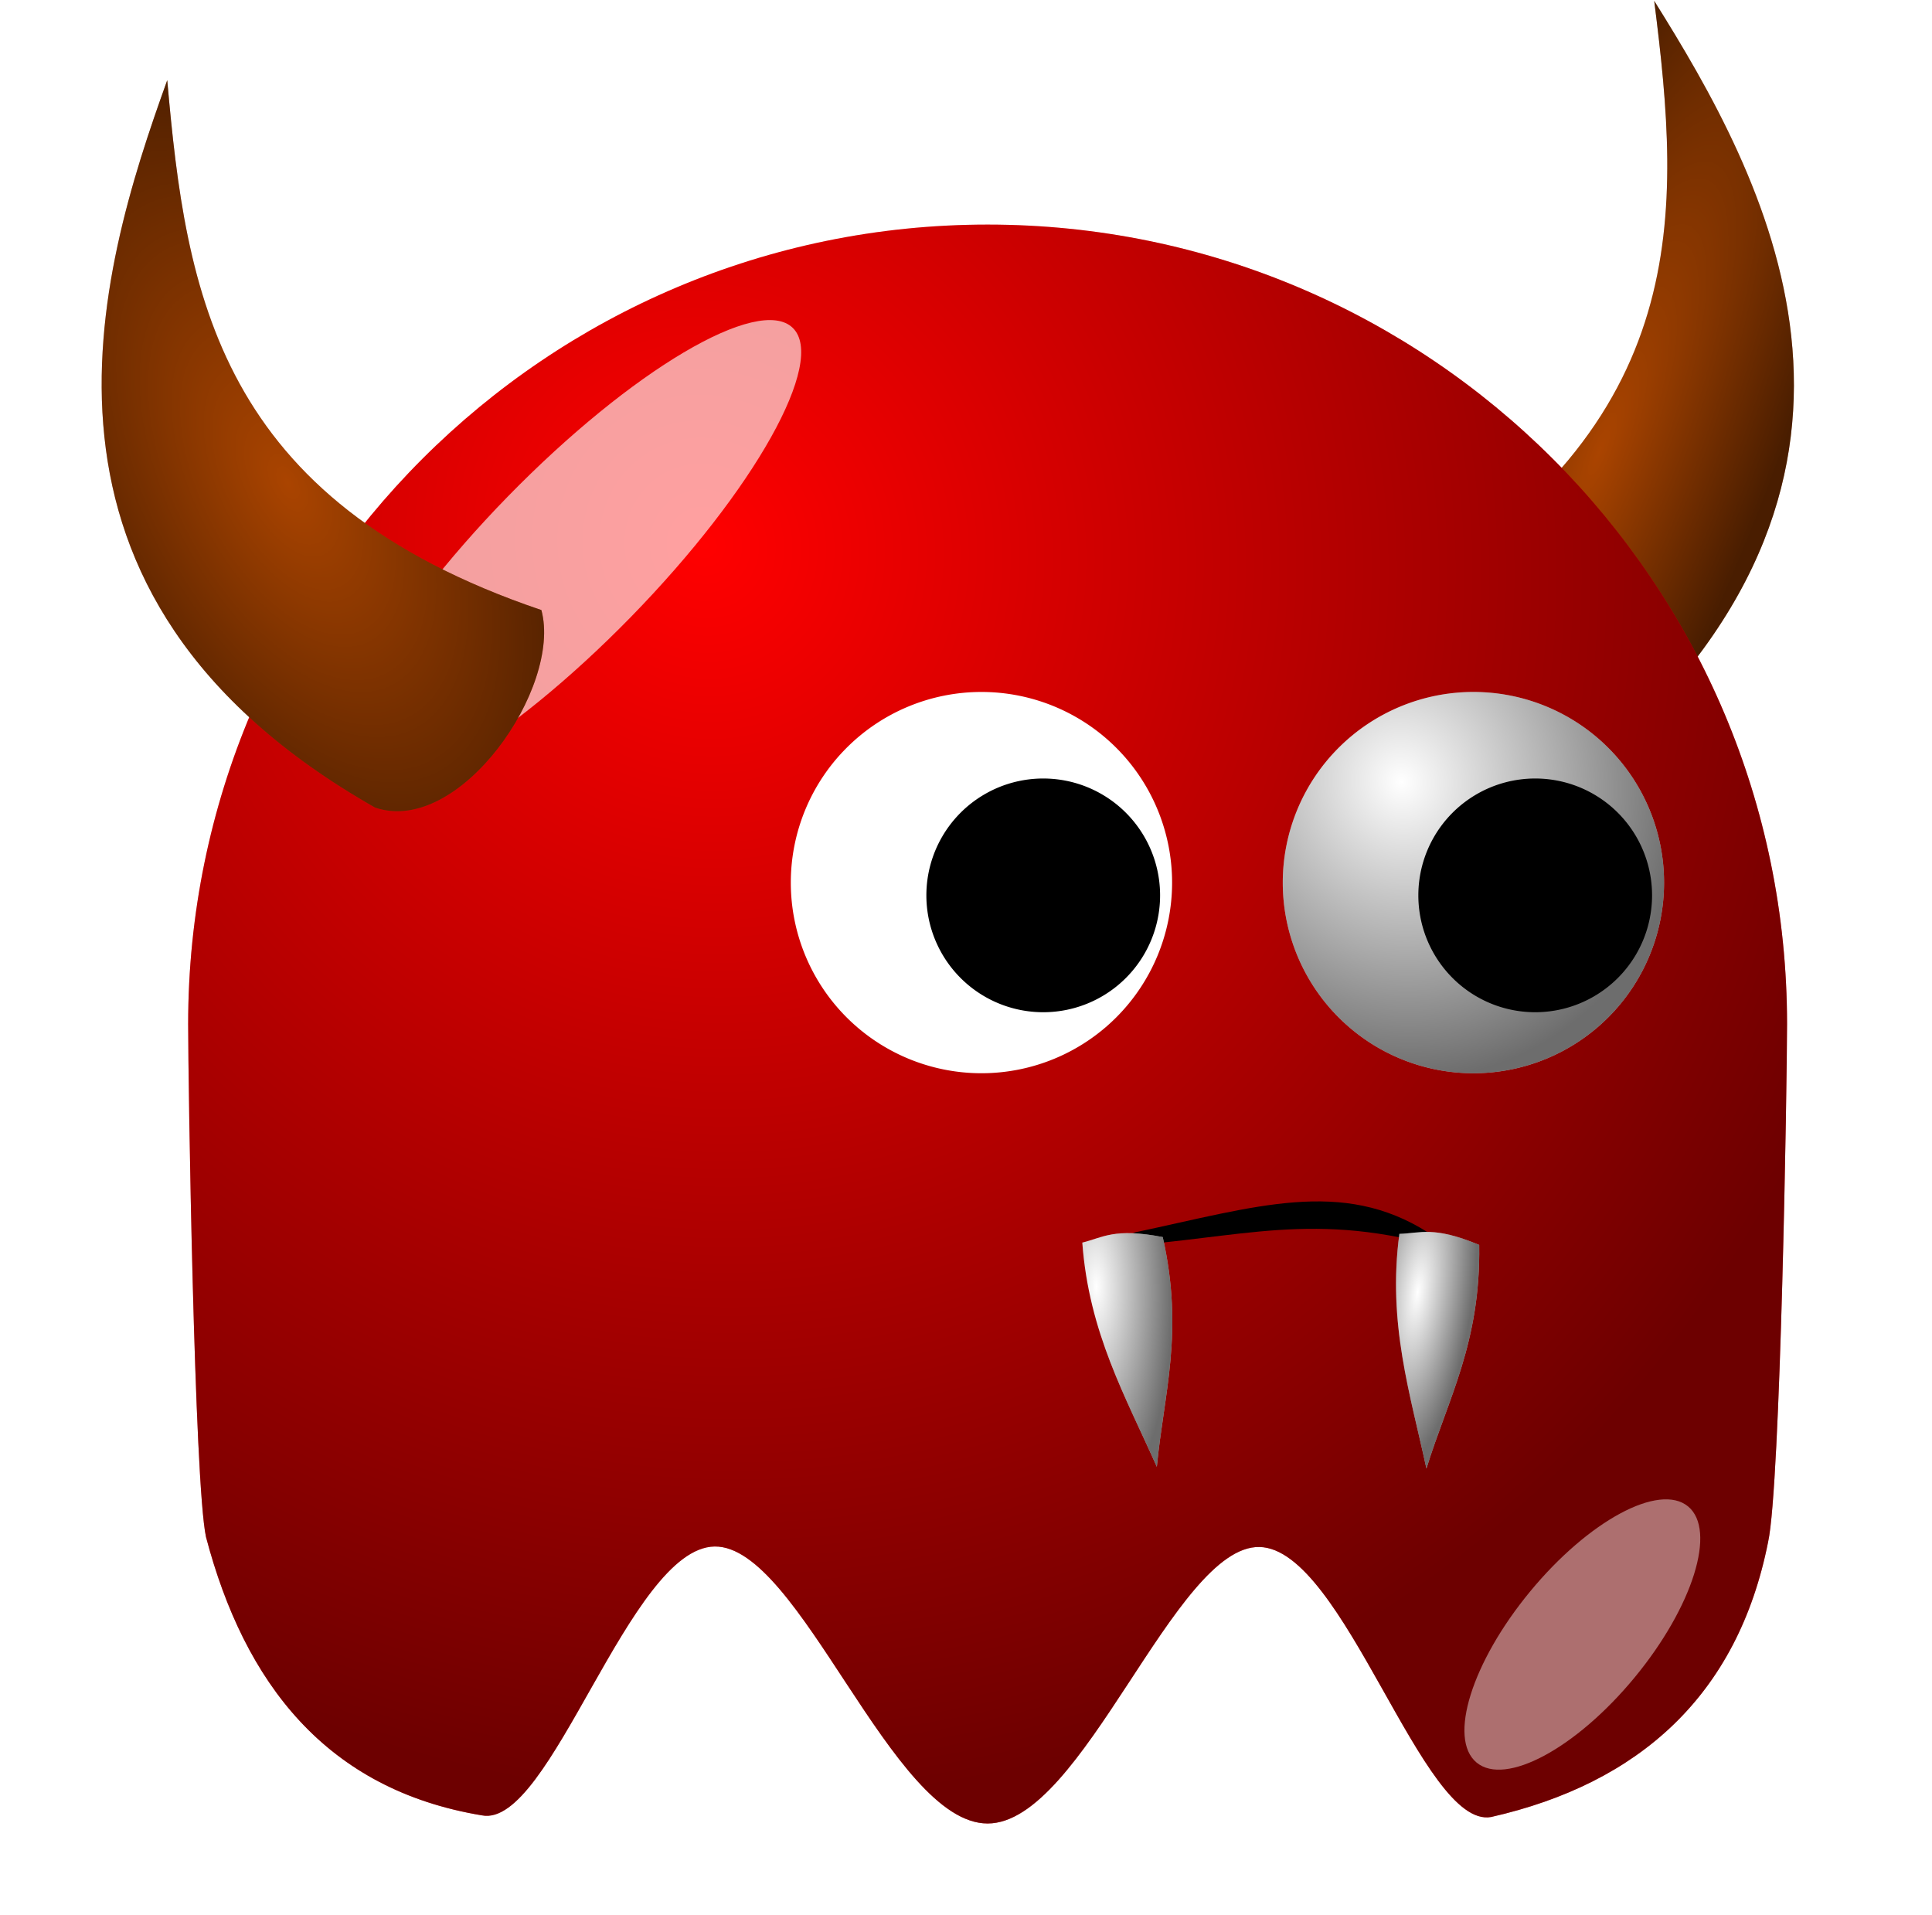<?xml version="1.0" encoding="UTF-8" standalone="no"?>
<svg
    xmlns:rdf="http://www.w3.org/1999/02/22-rdf-syntax-ns#"
    xmlns="http://www.w3.org/2000/svg"
    xmlns:xlink="http://www.w3.org/1999/xlink"
    xmlns:cc="http://web.resource.org/cc/"
    xmlns:undefined="http://www.inkscape.org/namespaces/inkscape"
    xmlns:dc="http://purl.org/dc/elements/1.1/"
    xmlns:svg="http://www.w3.org/2000/svg"
    xmlns:inkscape="http://www.inkscape.org/namespaces/inkscape"
    xmlns:sodipodi="http://sodipodi.sourceforge.net/DTD/sodipodi-0.dtd"
    xmlns:ns1="http://sozi.baierouge.fr"
    viewBox="0 0 112 111"
  >
  <defs
    >
    <linearGradient
        id="imagebot_39"
      >
      <stop
          id="imagebot_45"
          stop-color="#000000"
          stop-opacity="0"
          offset="0"
      />
      <stop
          id="imagebot_44"
          stop-color="#000000"
          stop-opacity=".572"
          offset="1"
      />
    </linearGradient
    >
    <filter
        id="imagebot_18"
        y="-.341"
        width="1.696"
        x="-.348"
        height="1.682"
      >
      <feGaussianBlur
          id="imagebot_43"
          stdDeviation="5.465"
      />
    </filter
    >
    <filter
        id="imagebot_16"
        y="-.453"
        width="2.039"
        x="-.52"
        height="1.907"
      >
      <feGaussianBlur
          id="imagebot_42"
          stdDeviation="4.151"
      />
    </filter
    >
    <radialGradient
        id="imagebot_30"
        gradientUnits="userSpaceOnUse"
        xlink:href="#imagebot_39"
        cx="216.99"
        cy="497.96"
        r="65"
        gradientTransform="matrix(.716 1.413 -1.354 .686 704.84 -240.77)"
    />
    <radialGradient
        id="imagebot_27"
        gradientUnits="userSpaceOnUse"
        xlink:href="#imagebot_39"
        cx="233.5"
        cy="409.86"
        r="15.5"
        gradientTransform="matrix(.387 1.516 -1.423 .363 730.52 -86.107)"
    />
    <radialGradient
        id="imagebot_33"
        cx="265.02"
        xlink:href="#imagebot_39"
        gradientUnits="userSpaceOnUse"
        cy="395.88"
        r="15.981"
        gradientTransform="matrix(.811 .321 -1.224 3.091 528.32 -908.84)"
    />
    <radialGradient
        id="imagebot_10"
        cx="151.56"
        xlink:href="#imagebot_39"
        gradientUnits="userSpaceOnUse"
        cy="401.41"
        r="17.986"
        gradientTransform="matrix(1 -.517 .99 1.916 -396.84 -288.39)"
    />
    <radialGradient
        id="imagebot_8"
        cx="217.88"
        xlink:href="#imagebot_39"
        gradientUnits="userSpaceOnUse"
        cy="470.88"
        r="3.659"
        gradientTransform="matrix(1.677 -.024 .07 4.865 -180.51 -1817.9)"
    />
    <radialGradient
        id="imagebot_6"
        cx="243.65"
        xlink:href="#imagebot_39"
        gradientUnits="userSpaceOnUse"
        cy="471.2"
        r="3.385"
        gradientTransform="matrix(1.311 .178 -.574 4.233 195.01 -1569.8)"
    />
  </defs
  >
  <g
      id="imagebot_2"
      label="Layer 1"
    >
    <path
        id="imagebot_34"
        d="m263.2 363.17c8.91 14.23 22.13 38-3.99 61.38-6.21 3.74-16.94-6.33-16.61-12.83 23.88-14.32 22.78-31.29 20.6-48.55z"
        fill-rule="evenodd"
        transform="matrix(.713 0 0 .713 -91.765 -258.89)"
        label="Layer 1"
        stroke-width="1px"
        fill="#aa4400"
    />
    <path
        id="imagebot_32"
        d="m263.2 363.17c8.91 14.23 22.13 38-3.99 61.38-6.21 3.74-16.94-6.33-16.61-12.83 23.88-14.32 22.78-31.29 20.6-48.55z"
        fill-rule="evenodd"
        transform="matrix(.713 0 0 .713 -91.765 -258.89)"
        label="Layer 1"
        stroke-width="1px"
        fill="url(#imagebot_33)"
    />
    <path
        id="imagebot_31"
        d="m274 446.36c0 4.84-0.53 37.56-1.54 42.11-2.47 12.46-10.48 19.63-22.51 22.36-5.59 1.04-11.95-21.83-18.85-21.95-6.9-0.13-14.34 22.48-22.1 22.48-7.8 0-15.27-22.62-22.2-22.52-6.93 0.11-13.31 22.94-18.91 21.86-12.68-2.1-19.32-10.78-22.44-22.64-0.95-4.42-1.45-37-1.45-41.7 0-35.88 29.12-65 65-65s65 29.12 65 65z"
        transform="matrix(.713 0 0 .713 -91.765 -258.89)"
        label="Layer 1"
        stroke-linecap="round"
        stroke-width="4"
        fill="#ff0000"
    />
    <path
        id="imagebot_29"
        d="m274 446.36c0 4.84-0.53 37.56-1.54 42.11-2.47 12.46-10.48 19.63-22.51 22.36-5.59 1.04-11.95-21.83-18.85-21.95-6.9-0.13-14.34 22.48-22.1 22.48-7.8 0-15.27-22.62-22.2-22.52-6.93 0.11-13.31 22.94-18.91 21.86-12.68-2.1-19.32-10.78-22.44-22.64-0.95-4.42-1.45-37-1.45-41.7 0-35.88 29.12-65 65-65s65 29.12 65 65z"
        transform="matrix(.713 0 0 .713 -91.765 -258.89)"
        label="Layer 1"
        stroke-linecap="round"
        stroke-width="4"
        fill="url(#imagebot_30)"
    />
    <g
        id="imagebot_24"
        transform="matrix(.713 0 0 .713 -88.2 -251.76)"
        label="Layer 1"
        stroke-linecap="round"
        stroke-width="4"
      >
      <path
          id="imagebot_28"
          d="m259 424.86a15.5 15.5 0 1 1 -31 0 15.5 15.5 0 1 1 31 0z"
          fill="#ffffff"
      />
      <path
          id="imagebot_26"
          d="m259 424.86a15.5 15.5 0 1 1 -31 0 15.5 15.5 0 1 1 31 0z"
          fill="url(#imagebot_27)"
      />
      <path
          id="imagebot_25"
          d="m255 417.86a15.5 15.5 0 1 1 -31 0 15.5 15.5 0 1 1 31 0z"
          transform="matrix(.613 0 0 .613 101.71 169.75)"
          fill="#000000"
      />
    </g
    >
    <g
        id="imagebot_19"
        transform="matrix(.713 0 0 .713 -116.72 -251.76)"
        label="Layer 1"
        stroke-linecap="round"
        stroke-width="4"
      >
      <path
          id="imagebot_23"
          d="m259 424.86a15.5 15.5 0 1 1 -31 0 15.5 15.5 0 1 1 31 0z"
          fill="#ffffff"
      />
      <path
          id="imagebot_21"
          d="m259 424.86a15.5 15.5 0 1 1 -31 0 15.5 15.5 0 1 1 31 0z"
          fill="url(#imagebot_27)"
      />
      <path
          id="imagebot_20"
          d="m255 417.86a15.5 15.5 0 1 1 -31 0 15.5 15.5 0 1 1 31 0z"
          transform="matrix(.613 0 0 .613 101.71 169.75)"
          fill="#000000"
      />
    </g
    >
    <path
        id="imagebot_17"
        d="m180.01 413.25c-10.03 10.27-20.41 16.42-23.17 13.72-2.77-2.7 3.13-13.23 13.15-23.5 10.03-10.27 20.41-16.41 23.17-13.71 2.77 2.7-3.13 13.22-13.15 23.49z"
        fill-opacity=".627"
        transform="matrix(.713 0 0 .713 -91.765 -258.89)"
        label="Layer 1"
        filter="url(#imagebot_18)"
        stroke-linecap="round"
        stroke-width="4"
        fill="#ffffff"
    />
    <path
        id="imagebot_15"
        d="m262 501.86c0 7.45-2.46 13.5-5.5 13.5s-5.5-6.05-5.5-13.5 2.46-13.5 5.5-13.5 5.5 6.05 5.5 13.5z"
        fill-opacity=".434"
        transform="matrix(.55 .454 -.454 .55 178.5 -297.72)"
        label="Layer 1"
        filter="url(#imagebot_16)"
        stroke-linecap="round"
        stroke-width="4"
        fill="#ffffff"
    />
    <path
        id="imagebot_14"
        d="m142.3 369.62c-5.69 15.79-13.57 41.82 16.9 59.14 6.87 2.34 15.22-9.78 13.52-16.06-26.37-8.93-28.89-25.75-30.42-43.08z"
        fill-rule="evenodd"
        transform="matrix(.713 0 0 .713 -91.765 -258.89)"
        label="Layer 1"
        stroke-width="1px"
        fill="#aa4400"
    />
    <path
        id="imagebot_13"
        d="m244.8 463.3c-6.99-4.43-13.99-2.09-23.77-0.01l-3.27 1.22c10.37-0.33 16.34-2.97 26.72-0.36l0.32-0.85z"
        fill-rule="evenodd"
        transform="matrix(.713 0 0 .713 -91.765 -258.89)"
        label="Layer 1"
        stroke-width="1px"
        fill="#000000"
    />
    <path
        id="imagebot_12"
        d="m216.7 464.13c0.53 7.33 3.54 12.57 6.06 18.23 0.56-5.91 2.23-10.93 0.48-18.68-3.96-0.77-4.86 0.04-6.54 0.45z"
        fill-rule="evenodd"
        transform="matrix(.713 0 0 .713 -91.765 -258.89)"
        label="Layer 1"
        stroke-width="1px"
        fill="#ffffff"
    />
    <path
        id="imagebot_11"
        d="m242.48 463.42c-0.98 7.28 0.89 13.03 2.2 19.08 1.75-5.67 4.42-10.24 4.29-18.18-3.72-1.56-4.76-0.95-6.49-0.9z"
        fill-rule="evenodd"
        transform="matrix(.713 0 0 .713 -91.765 -258.89)"
        label="Layer 1"
        stroke-width="1px"
        fill="#ffffff"
    />
    <path
        id="imagebot_9"
        d="m142.3 369.62c-5.69 15.79-13.57 41.82 16.9 59.14 6.87 2.34 15.22-9.78 13.52-16.06-26.37-8.93-28.89-25.75-30.42-43.08z"
        fill-rule="evenodd"
        transform="matrix(.713 0 0 .713 -91.765 -258.89)"
        label="Layer 1"
        stroke-width="1px"
        fill="url(#imagebot_10)"
    />
    <path
        id="imagebot_7"
        d="m216.7 464.13c0.53 7.33 3.54 12.57 6.06 18.23 0.56-5.91 2.23-10.93 0.48-18.68-3.96-0.77-4.86 0.04-6.54 0.45z"
        fill-rule="evenodd"
        transform="matrix(.713 0 0 .713 -91.765 -258.89)"
        label="Layer 1"
        stroke-width="1px"
        fill="url(#imagebot_8)"
    />
    <path
        id="imagebot_5"
        d="m242.48 463.42c-0.98 7.28 0.89 13.03 2.2 19.08 1.75-5.67 4.42-10.24 4.29-18.18-3.72-1.56-4.76-0.95-6.49-0.9z"
        fill-rule="evenodd"
        transform="matrix(.713 0 0 .713 -91.765 -258.89)"
        label="Layer 1"
        stroke-width="1px"
        fill="url(#imagebot_6)"
    />
    <title
      >Layer 1</title
    >
  </g
  >
</svg
>
